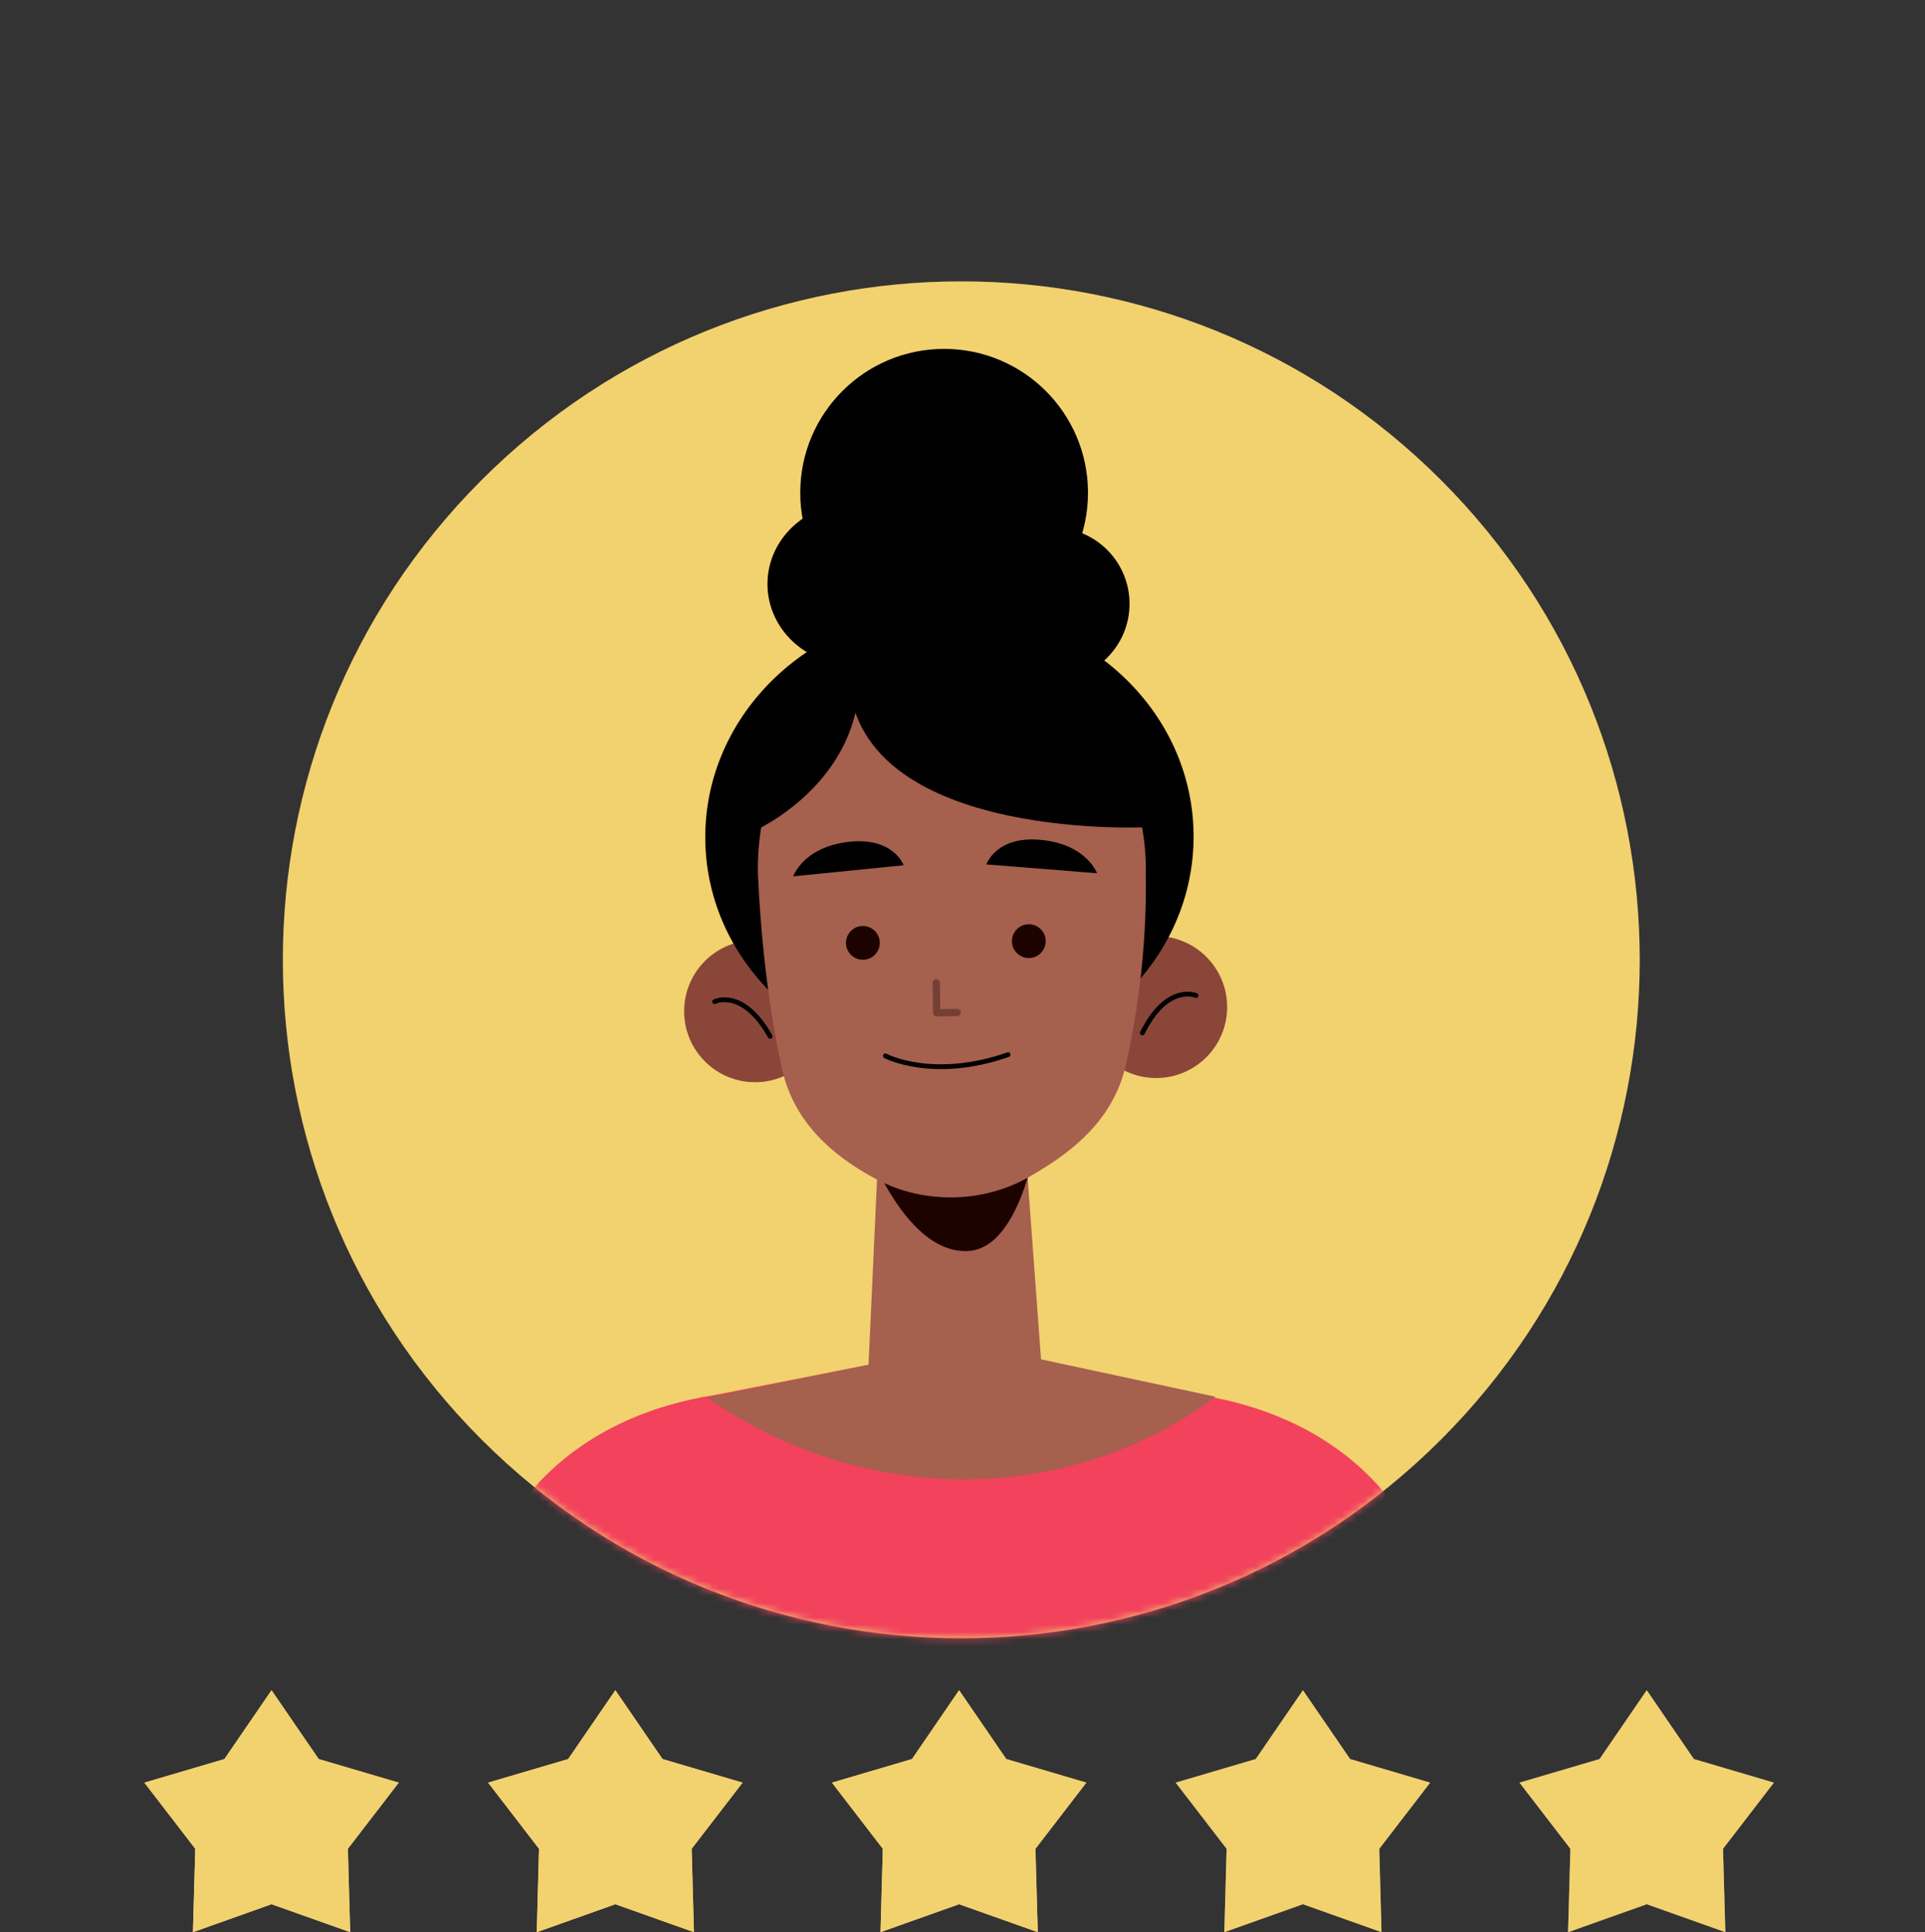 <svg
    width="266"
    height="267"
    viewBox="0 0 266 267"
    fill="none"
    xmlns="http://www.w3.org/2000/svg">
    <rect x="0" y="0" width="266" height="267" fill="#333333" stroke="none"/>
    <path
        d="M132.53 233.55L139.05 243.06L150.11 246.32L143.08 255.46L143.4 266.98L132.53 263.12L121.67 266.98L121.99 255.46L114.96 246.32L126.02 243.06L132.53 233.55Z"
        fill="#F2D16F"/>
    <path
        opacity="0.52"
        d="M180.04 233.55L186.56 243.06L197.62 246.32L190.59 255.46L190.9 266.98L180.04 263.12L169.18 266.98L169.49 255.46L162.46 246.32L173.52 243.06L180.04 233.55Z"
        fill="#FAEDC5"/>
    <path
        d="M37.52 233.55L44.04 243.06L55.1 246.32L48.07 255.46L48.39 266.98L37.52 263.12L26.66 266.98L26.98 255.46L19.95 246.32L31.01 243.06L37.52 233.55Z"
        fill="#F2D16F"/>
    <path
        d="M85.03 233.55L91.55 243.06L102.61 246.32L95.58 255.46L95.89 266.98L85.03 263.12L74.17 266.99L74.48 255.46L67.45 246.32L78.51 243.06L85.03 233.55Z"
        fill="#F2D16F"/>
    <path
        opacity="0.52"
        d="M227.55 233.55L234.06 243.06L245.12 246.32L238.09 255.46L238.41 266.98L227.55 263.12L216.68 266.99L217 255.46L209.97 246.32L221.03 243.06L227.55 233.55Z"
        fill="#FAEDC5"/>
    <path
        d="M199.124 198.916C235.736 162.304 235.736 102.945 199.124 66.333C162.513 29.722 103.153 29.722 66.542 66.333C29.93 102.945 29.93 162.304 66.542 198.916C103.153 235.527 162.513 235.527 199.124 198.916Z"
        fill="#F2D16F"/>
    <mask
        id="mask0_93_5475"
        style="mask-type:luminance"
        maskUnits="userSpaceOnUse"
        x="39"
        y="38"
        width="188"
        height="189">
        <path
            d="M199.124 198.916C235.736 162.305 235.736 102.945 199.124 66.334C162.513 29.722 103.153 29.722 66.542 66.334C29.93 102.945 29.93 162.305 66.542 198.916C103.153 235.528 162.513 235.528 199.124 198.916Z"
            fill="white"/>
    </mask>
    <g mask="url(#mask0_93_5475)">
        <path
            d="M196.07 214.3C193.03 206.21 183.75 195.58 165.77 192.76L132.26 186.18L98.75 192.76C80.77 195.58 71.49 206.21 68.45 214.3L61.43 246H203.09L196.07 214.3Z"
            fill="#F2425C"/>
        <path
            d="M97.71 193.1L134.05 185.731L167.96 193L167.21 193.541C146.49 208.451 118.6 207.77 97.72 193.1H97.71Z"
            fill="#A6604E"/>
        <path
            d="M114.14 139.349C114.35 144.759 110.13 149.32 104.72 149.53C99.31 149.74 94.75 145.52 94.54 140.11C94.33 134.7 98.55 130.139 103.96 129.929C109.37 129.719 113.93 133.939 114.14 139.349Z"
            fill="#8B463A"/>
        <path
            d="M98.75 138.401C98.75 138.401 102.63 136.46 106.42 143.2"
            stroke="black"
            stroke-width="0.66"
            stroke-linecap="round"
            stroke-linejoin="round"/>
        <path
            d="M149.95 139.25C150.01 144.67 154.44 149.01 159.86 148.96C165.28 148.9 169.62 144.47 169.57 139.05C169.51 133.63 165.08 129.29 159.66 129.34C154.24 129.4 149.9 133.83 149.95 139.25Z"
            fill="#8B463A"/>
        <path
            d="M165.27 137.56C165.27 137.56 161.3 135.81 157.85 142.73"
            stroke="black"
            stroke-width="0.66"
            stroke-linecap="round"
            stroke-linejoin="round"/>
        <path
            d="M131.519 147.126C150.152 146.934 165.112 132.68 164.933 115.29C164.753 97.899 149.503 83.957 130.87 84.149C112.237 84.341 97.277 98.594 97.456 115.985C97.635 133.375 112.885 147.318 131.519 147.126Z"
            fill="black"/>
        <path
            d="M141.71 158.92C141.71 158.92 137.51 162.86 133.65 163.86C129.79 164.86 126 161.97 125.95 161.93C125.9 161.9 121.39 158.59 121.39 158.59L119.91 190.89L120.42 191.42C127.06 198.41 136.52 198.41 143.08 191.42L144.04 190.4L141.72 158.93L141.71 158.92Z"
            fill="#A6604E"/>
        <path
            d="M118.29 154.35C118.29 154.35 123.93 173.16 133.64 172.87C141.62 172.64 143.66 155.03 143.66 155.03L118.3 154.35H118.29Z"
            fill="#1D0300"/>
        <path
            d="M158.33 120.83C158.49 131.44 157.05 140.62 155.57 147.14C154.12 153.53 149.83 158.04 143.73 161.71L142.62 162.38C136.17 166.27 127.76 166.481 121.09 162.941C114.37 159.361 109.62 154.58 108.08 147.78C105.28 135.4 104.78 121.66 104.78 121.66C104.78 121.66 102.25 92.98 131.13 93.06C160.02 93.14 158.32 120.84 158.32 120.84L158.33 120.83Z"
            fill="#A6604E"/>
        <path
            d="M129.38 135.8L129.43 139.94L132.26 139.91"
            stroke="#743F35"
            stroke-linecap="round"
            stroke-linejoin="round"/>
        <path
            d="M109.61 121.09L124.87 119.56C124.87 119.56 123.46 115.621 117.29 116.321C110.98 117.041 109.61 121.09 109.61 121.09Z"
            fill="black"/>
        <path
            d="M151.59 120.66L136.3 119.441C136.3 119.441 137.63 115.47 143.81 116.05C150.13 116.64 151.59 120.66 151.59 120.66Z"
            fill="black"/>
        <path
            d="M121.57 130.26C121.58 131.55 120.55 132.61 119.26 132.62C117.97 132.63 116.91 131.6 116.9 130.31C116.89 129.02 117.92 127.96 119.21 127.95C120.5 127.94 121.56 128.97 121.57 130.26Z"
            fill="#1D0300"/>
        <path
            d="M144.5 130.02C144.51 131.31 143.48 132.37 142.19 132.38C140.9 132.39 139.84 131.36 139.83 130.07C139.82 128.78 140.85 127.72 142.14 127.71C143.43 127.7 144.49 128.73 144.5 130.02Z"
            fill="#1D0300"/>
        <path
            d="M122.34 145.9C122.34 145.9 128.87 149.37 139.3 145.73"
            stroke="black"
            stroke-width="0.66"
            stroke-linecap="round"
            stroke-linejoin="round"/>
        <path
            d="M158.26 114.31C158.26 114.31 115.77 116.34 117.3 91.39C117.3 91.39 154.24 80.51 158.26 114.31Z"
            fill="black"/>
        <path
            d="M104.08 114.88C104.08 114.88 118.95 108.48 118.79 93.17C118.79 93.17 103.5 95.09 104.08 114.88Z"
            fill="black"/>
        <path
            d="M130.46 87.97C141.44 87.97 150.34 79.07 150.34 68.09C150.34 57.111 141.44 48.21 130.46 48.21C119.481 48.21 110.58 57.111 110.58 68.09C110.58 79.07 119.481 87.97 130.46 87.97Z"
            fill="black"/>
        <path
            d="M129.65 80.701C129.65 86.871 124.37 91.871 117.85 91.871C111.33 91.871 106.05 86.871 106.05 80.701C106.05 74.531 111.33 69.531 117.85 69.531C124.37 69.531 129.65 74.531 129.65 80.701Z"
            fill="black"/>
        <path
            d="M145.55 93.96C151.366 93.96 156.08 89.246 156.08 83.43C156.08 77.615 151.366 72.901 145.55 72.901C139.734 72.901 135.02 77.615 135.02 83.43C135.02 89.246 139.734 93.96 145.55 93.96Z"
            fill="black"/>
    </g>
    <path
        d="M132.53 233.55L139.05 243.06L150.11 246.32L143.08 255.46L143.4 266.98L132.53 263.12L121.67 266.98L121.99 255.46L114.96 246.32L126.02 243.06L132.53 233.55Z"
        fill="#F2D16F"/>
    <path
        d="M180.04 233.55L186.56 243.06L197.62 246.32L190.59 255.46L190.9 266.98L180.04 263.12L169.18 266.98L169.5 255.46L162.46 246.32L173.52 243.06L180.04 233.55Z"
        fill="#F2D16F"/>
    <path
        d="M37.52 233.55L44.04 243.06L55.1 246.32L48.07 255.46L48.39 266.98L37.52 263.12L26.66 266.99L26.98 255.46L19.95 246.32L31.01 243.06L37.52 233.55Z"
        fill="#F2D16F"/>
    <path
        d="M85.03 233.55L91.55 243.06L102.61 246.32L95.57 255.46L95.89 266.98L85.03 263.12L74.17 266.98L74.48 255.46L67.45 246.32L78.51 243.06L85.03 233.55Z"
        fill="#F2D16F"/>
    <path
        d="M227.55 233.55L234.06 243.06L245.12 246.32L238.09 255.46L238.41 266.98L227.55 263.12L216.68 266.98L217 255.46L209.97 246.32L221.03 243.06L227.55 233.55Z"
        fill="#F2D16F"/>
</svg>